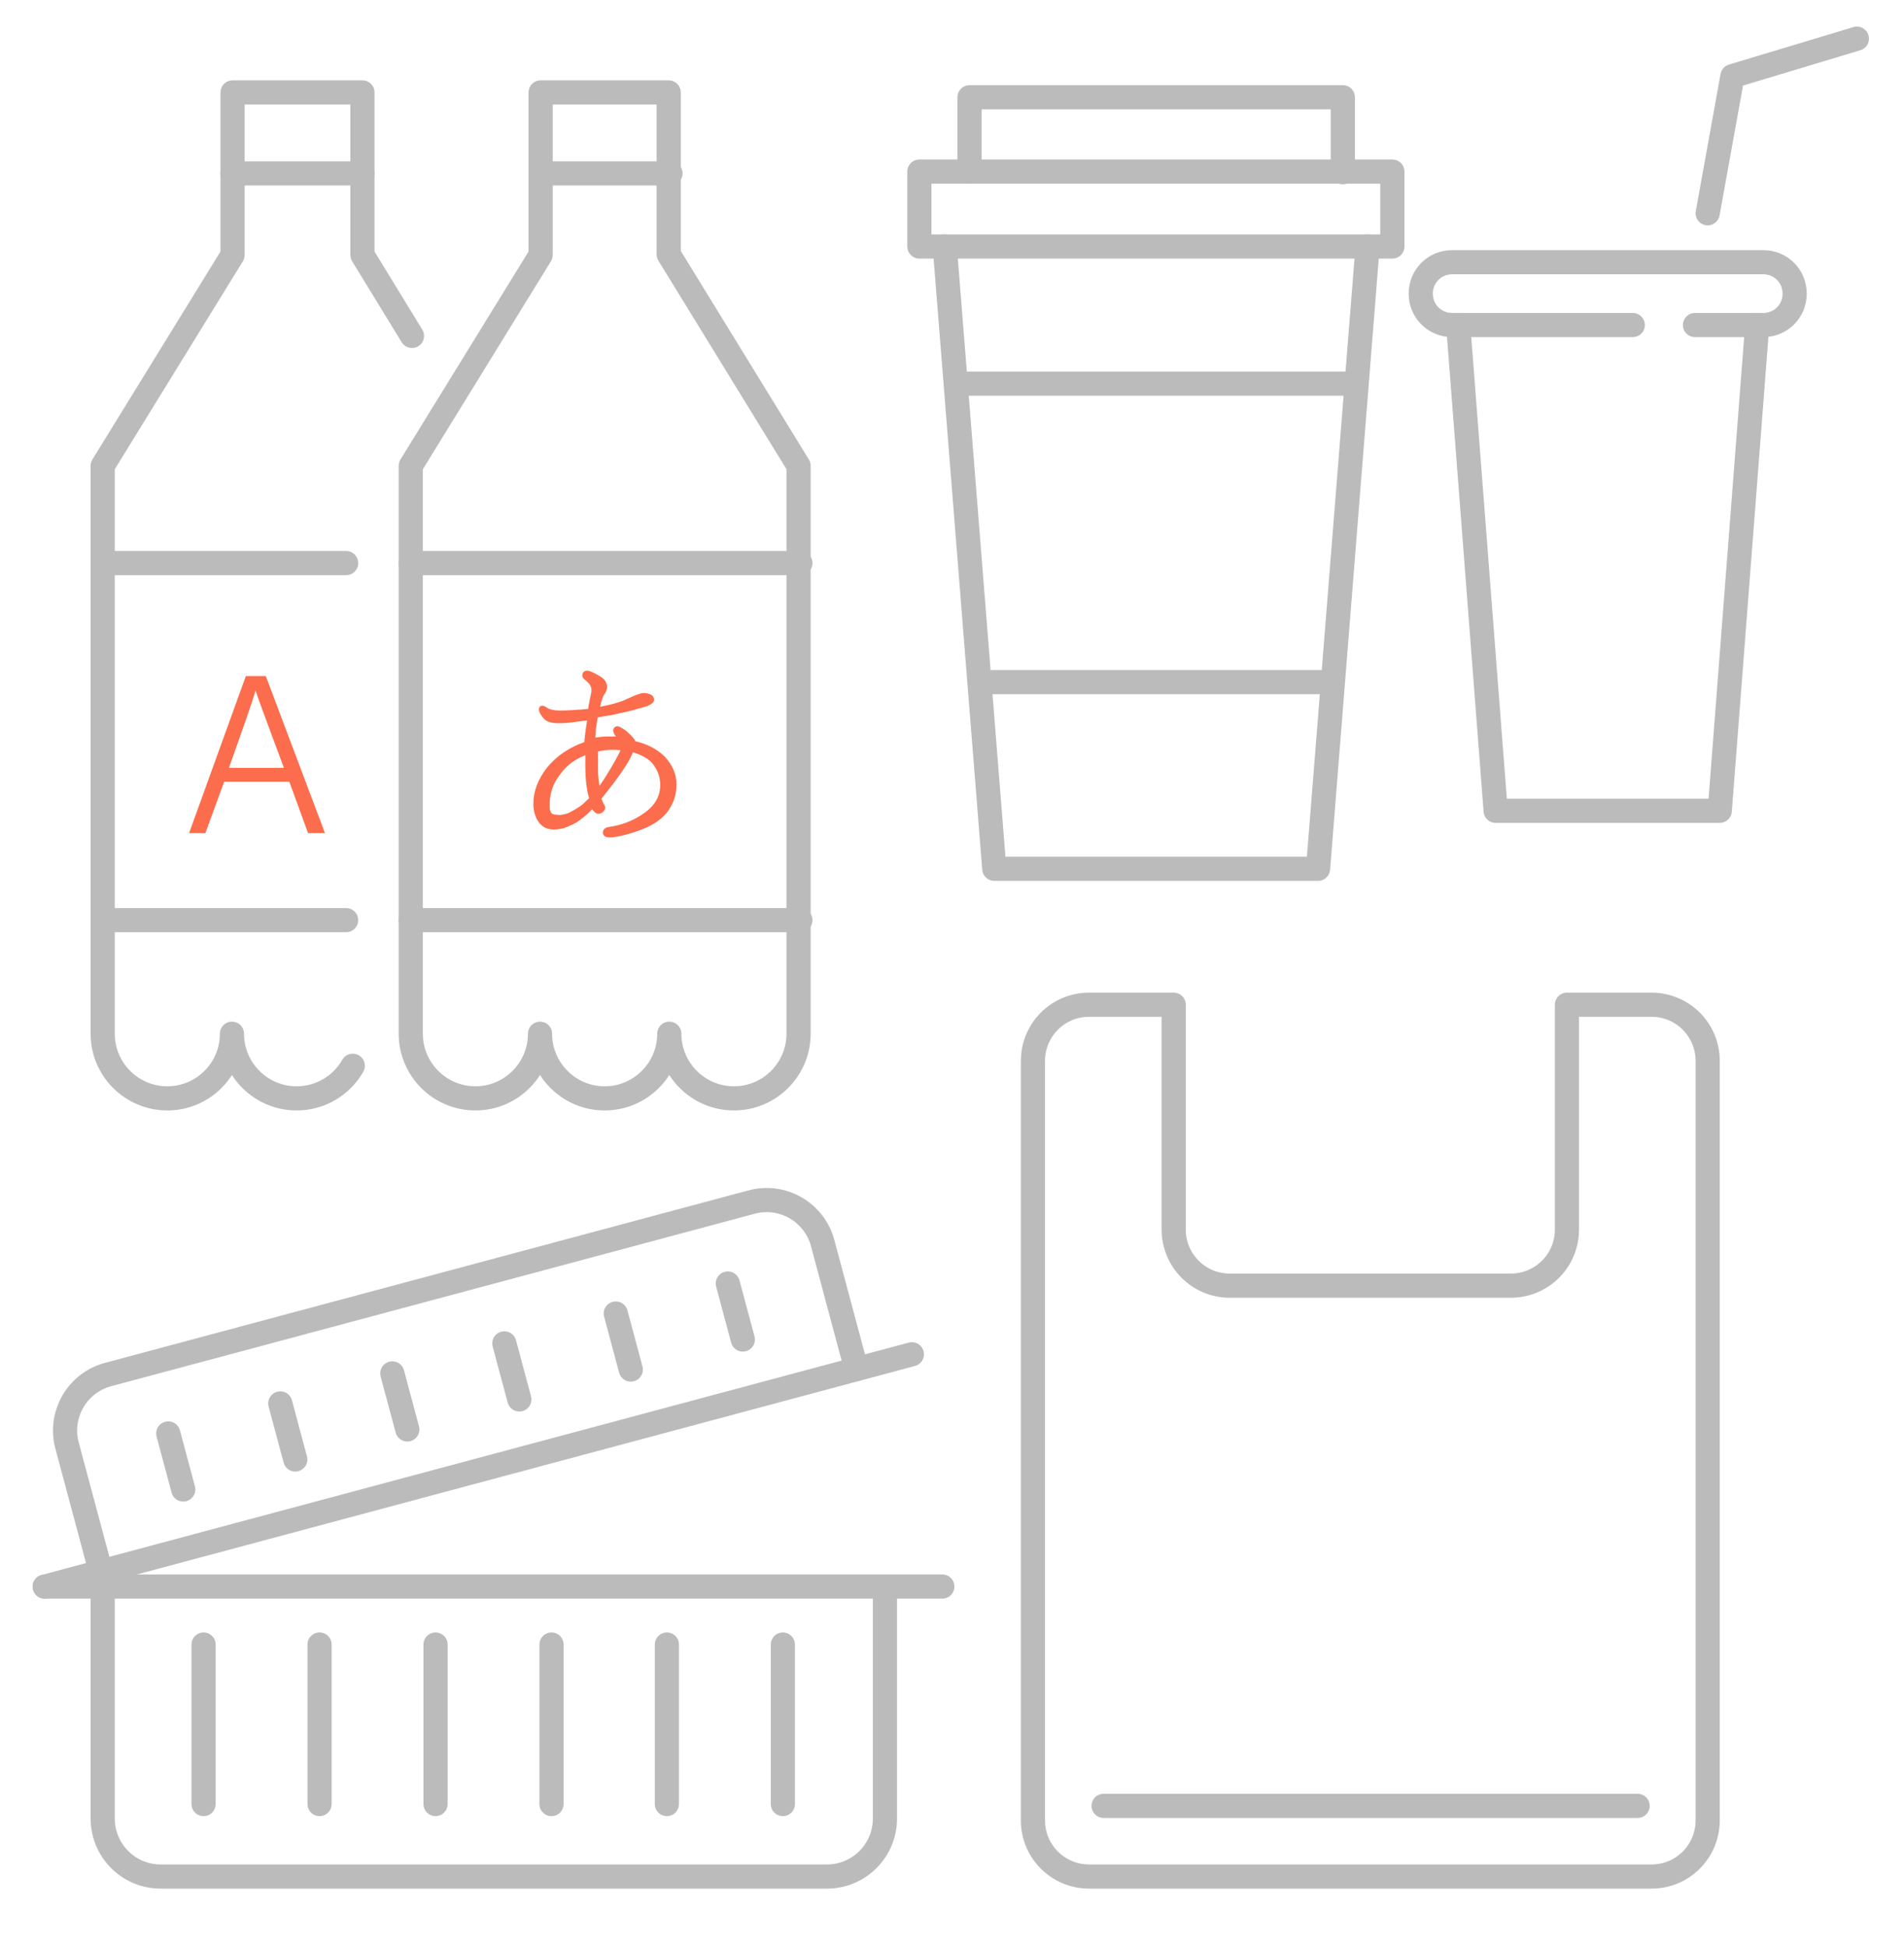 <?xml version="1.0" encoding="utf-8"?>
<!-- Generator: Adobe Illustrator 24.1.3, SVG Export Plug-In . SVG Version: 6.00 Build 0)  -->
<svg version="1.1" id="Layer_1" xmlns="http://www.w3.org/2000/svg" xmlns:xlink="http://www.w3.org/1999/xlink" x="0px" y="0px"
	 viewBox="0 0 315.2 322.3" style="enable-background:new 0 0 315.2 322.3;" xml:space="preserve">
<style type="text/css">
	.st0{fill:none;stroke:#BBBBBB;stroke-width:4;stroke-linecap:round;stroke-linejoin:round;stroke-miterlimit:10;}
	.st1{fill:#FB6D4C;}
	.st2{fill:#FB6D4C;stroke:#FB6D4C;stroke-miterlimit:10;}
</style>
<g id="g5684">
	<path id="path5669" class="st0" d="M156.4,40.8l8.2,103h53.6l8.2-103"/>
	<path id="path5671" class="st0" d="M152.2,40.8h78.3V28.4h-78.3V40.8z"/>
	<path id="path5673" class="st0" d="M160.5,28.4V16.1h61.8v12.4"/>
	<path id="path5675" class="st0" d="M158.4,63.5h65.9"/>
	<path id="path5677" class="st0" d="M162.6,112.9h57.7"/>
</g>
<g id="g5701">
	<g id="g5695">
		<path id="path5686" class="st0" d="M241.4,53.8l6.2,80.4h37.1l6.2-80.4"/>
		<path id="rect5688" class="st0" d="M270.3,53.8h-29.9c-2.9,0-5.2-2.3-5.2-5.2c0-2.9,2.3-5.2,5.2-5.2h51.5c2.9,0,5.2,2.3,5.2,5.2
			c0,2.9-2.3,5.2-5.2,5.2h-11.3"/>
	</g>
	<path id="path5690" class="st0" d="M282.7,35.3l4.1-22.7l20.6-6.2"/>
</g>
<g id="g5663">
	<path id="rect5644" class="st0" d="M180.3,166.3c-5.2,0-9.3,4.2-9.3,9.3v125.7c0,5.2,4.2,9.3,9.3,9.3h93.1c5.2,0,9.3-4.2,9.3-9.3
		V175.6c0-5.2-4.2-9.3-9.3-9.3h-14v37.2c0,5.2-4.2,9.3-9.3,9.3h-46.5c-5.2,0-9.3-4.2-9.3-9.3v-37.2H180.3z"/>
	<path id="path5647" class="st0" d="M182.7,298.9h88.4"/>
</g>
<g id="g5467">
	<g id="g5435" transform="translate(10)">
		<path id="path4984-4" class="st0" d="M79.5,15.3v26.9L58,77.1l0,94c0,5.9,4.8,10.7,10.7,10.7s10.7-4.8,10.7-10.7
			c0,5.9,4.8,10.7,10.7,10.7s10.7-4.8,10.7-10.7c0,5.9,4.8,10.7,10.7,10.7s10.7-4.8,10.7-10.7l0-94l-21.5-35V15.3H79.5z"/>
		<path id="path5425" class="st0" d="M58,93.2h64.5"/>
		<path id="path5427" class="st0" d="M58,152.3h64.5"/>
		<path id="path5429" class="st0" d="M79.5,28.7H101"/>
	</g>
	<g id="g5445" transform="translate(-9)">
		<path id="path5437" class="st0" d="M77.2,55.6L69,42.2V15.3H47.5v26.9L26,77.1l0,94c0,5.9,4.8,10.7,10.7,10.7s10.7-4.8,10.7-10.7
			c0,5.9,4.8,10.7,10.7,10.7c4,0,7.5-2.2,9.3-5.4"/>
		<path id="path5439" class="st0" d="M26,93.2h40.3"/>
		<path id="path5441" class="st0" d="M26,152.3h40.3"/>
		<path id="path5443" class="st0" d="M47.5,28.7H69"/>
	</g>
</g>
<g id="g1090" transform="translate(0,4)">
	<g id="g1016" transform="rotate(-15,209,96)">
		<path id="path991" class="st0" d="M-27.8,200.9l148.6,0"/>
		<path id="rect993" class="st0" d="M-18.2,200.9l0-21.6c0-5.3,4.3-9.6,9.6-9.6l110.3,0c5.3,0,9.6,4.3,9.6,9.6l0,21.6"/>
		<path id="path996" class="st0" d="M-1.5,181.7l0,9.6"/>
		<path id="path998" class="st0" d="M17.7,181.7l0,9.6"/>
		<path id="path1000" class="st0" d="M36.9,181.7l0,9.6"/>
		<path id="path1002" class="st0" d="M56.1,181.7l0,9.6"/>
		<path id="path1004" class="st0" d="M75.2,181.7l0,9.6"/>
		<path id="path1006" class="st0" d="M94.4,181.7l0,9.6"/>
	</g>
	<g id="g1034" transform="matrix(1,0,0,-1,0,192)">
		<path id="path1018" class="st0" d="M7.4-66.6H156"/>
		<path id="path1020" class="st0" d="M17-66.6V-105c0-5.3,4.3-9.6,9.6-9.6h110.3c5.3,0,9.6,4.3,9.6,9.6v38.3"/>
		<path id="path1022" class="st0" d="M33.7-102.6v26.4"/>
		<path id="path1024" class="st0" d="M52.9-102.6v26.4"/>
		<path id="path1026" class="st0" d="M72.1-102.6v26.4"/>
		<path id="path1028" class="st0" d="M91.3-102.6v26.4"/>
		<path id="path1030" class="st0" d="M110.4-102.6v26.4"/>
		<path id="path1032" class="st0" d="M129.6-102.6v26.4"/>
	</g>
</g>
<g>
	<path class="st1" d="M37.1,129.4l-3.1,8.5h-2.7l9.4-26H44l9.8,26H51l-3.1-8.5H37.1z M47,127.1c-2.7-7.3-4.1-11-4.7-12.8h0
		c-0.6,2.1-2.2,6.6-4.4,12.8H47z"/>
</g>
<path class="st2" d="M104.7,123.1c2.1,0.4,3.8,1.3,5,2.5c1.2,1.3,1.8,2.7,1.8,4.3c0,1.5-0.5,3-1.5,4.3c-1.1,1.3-2.6,2.2-4.7,2.9
	c-2,0.7-3.5,1-4.4,1c-0.4,0-0.6-0.1-0.6-0.3c0-0.2,0.1-0.3,0.4-0.4c2.3-0.3,4.4-1.1,6.2-2.4c1.9-1.3,2.9-3,2.9-5.1
	c0-1.3-0.4-2.5-1.2-3.6c-0.8-1.1-2.2-1.9-4.2-2.4c-0.2,1.3-2,4-5.4,8.2c0.2,0.6,0.4,1,0.5,1.2c0.1,0.2,0.2,0.3,0.2,0.4
	c0,0.1-0.1,0.2-0.2,0.3c-0.1,0.1-0.3,0.2-0.4,0.2c-0.3,0-0.6-0.4-1-1.1c-0.5,0.6-1.1,1.2-1.6,1.6c-0.6,0.5-1.1,0.9-1.7,1.2
	c-0.6,0.3-1.1,0.5-1.6,0.7c-0.5,0.1-1,0.2-1.5,0.2c-0.9,0-1.6-0.3-2.1-1c-0.5-0.7-0.8-1.6-0.8-2.8c0-1.9,0.7-3.8,2.2-5.7
	c1.5-1.8,3.5-3.2,6.2-4.1c0.1-1.3,0.3-2.8,0.6-4.5c-1.4,0.1-2.5,0.3-3.4,0.4c-0.9,0.1-1.6,0.1-2.1,0.1c-0.9,0-1.6-0.2-2-0.7
	c-0.4-0.5-0.6-0.9-0.6-1.1c0-0.1,0-0.1,0.1-0.1c0.1,0,0.2,0.1,0.4,0.2c0.5,0.4,1.4,0.6,2.6,0.6c1.2,0,2.9-0.1,5-0.3
	c0.2-1.4,0.4-2.3,0.5-2.7c0-0.2,0.1-0.4,0.1-0.6c0-0.2,0-0.3,0-0.5c0-0.3-0.1-0.5-0.3-0.9c-0.2-0.3-0.6-0.7-1.1-1.1
	c0,0-0.1-0.1-0.1-0.2c0-0.2,0.1-0.3,0.3-0.3c0.2,0,0.7,0.2,1.4,0.6c0.6,0.3,1,0.6,1.2,0.9c0.1,0.2,0.2,0.5,0.2,0.7
	c0,0.3-0.1,0.6-0.4,1c-0.3,0.4-0.6,1.4-0.9,2.9c2.4-0.4,4.2-0.9,5.4-1.5c1.3-0.6,2.1-0.9,2.5-0.9c0.3,0,0.6,0.1,0.9,0.2
	c0.2,0.1,0.3,0.3,0.3,0.4c0,0.1-0.2,0.3-0.6,0.5c-0.2,0.1-0.6,0.2-1.2,0.4c-0.6,0.1-1.3,0.4-2.3,0.6c-0.9,0.2-1.8,0.4-2.7,0.6
	c-0.9,0.1-1.7,0.3-2.5,0.4c-0.1,0.6-0.2,1.3-0.3,2c-0.1,0.7-0.1,1.5-0.2,2.4c1-0.2,1.9-0.3,2.7-0.3c0.9,0,1.5,0,2.1,0
	c-0.1-0.3-0.4-0.7-0.7-1.2c0-0.1-0.1-0.2-0.1-0.3c0-0.1,0.1-0.2,0.2-0.2c0.1,0,0.5,0.2,1.2,0.7C104.5,122.4,104.8,122.8,104.7,123.1
	z M98.1,132.3c-0.5-1.5-0.7-3.4-0.7-5.7c0-0.3,0-0.7,0-1.1s0-0.8,0-1.2c-2.2,0.7-3.9,1.9-5.1,3.6c-1.3,1.7-1.8,3.4-1.8,5.3
	c0,0.5,0,0.8,0.1,1.1c0.1,0.3,0.2,0.5,0.4,0.7c0.2,0.1,0.4,0.3,0.7,0.3c0.2,0,0.6,0.1,0.9,0.1c0.3,0,0.8-0.1,1.2-0.2
	c0.5-0.1,0.9-0.4,1.5-0.7c0.5-0.3,1-0.6,1.5-1C97.1,133.2,97.6,132.7,98.1,132.3z M103.4,123.7c-0.5,0-1.2-0.1-2-0.1
	c-0.8,0-1.8,0.1-2.9,0.4c0,1.5,0,2.8,0,4c0.1,1.2,0.2,2.3,0.5,3.2c1-1.2,1.9-2.7,2.9-4.4C102.9,125.1,103.4,124,103.4,123.7z"/>
</svg>
